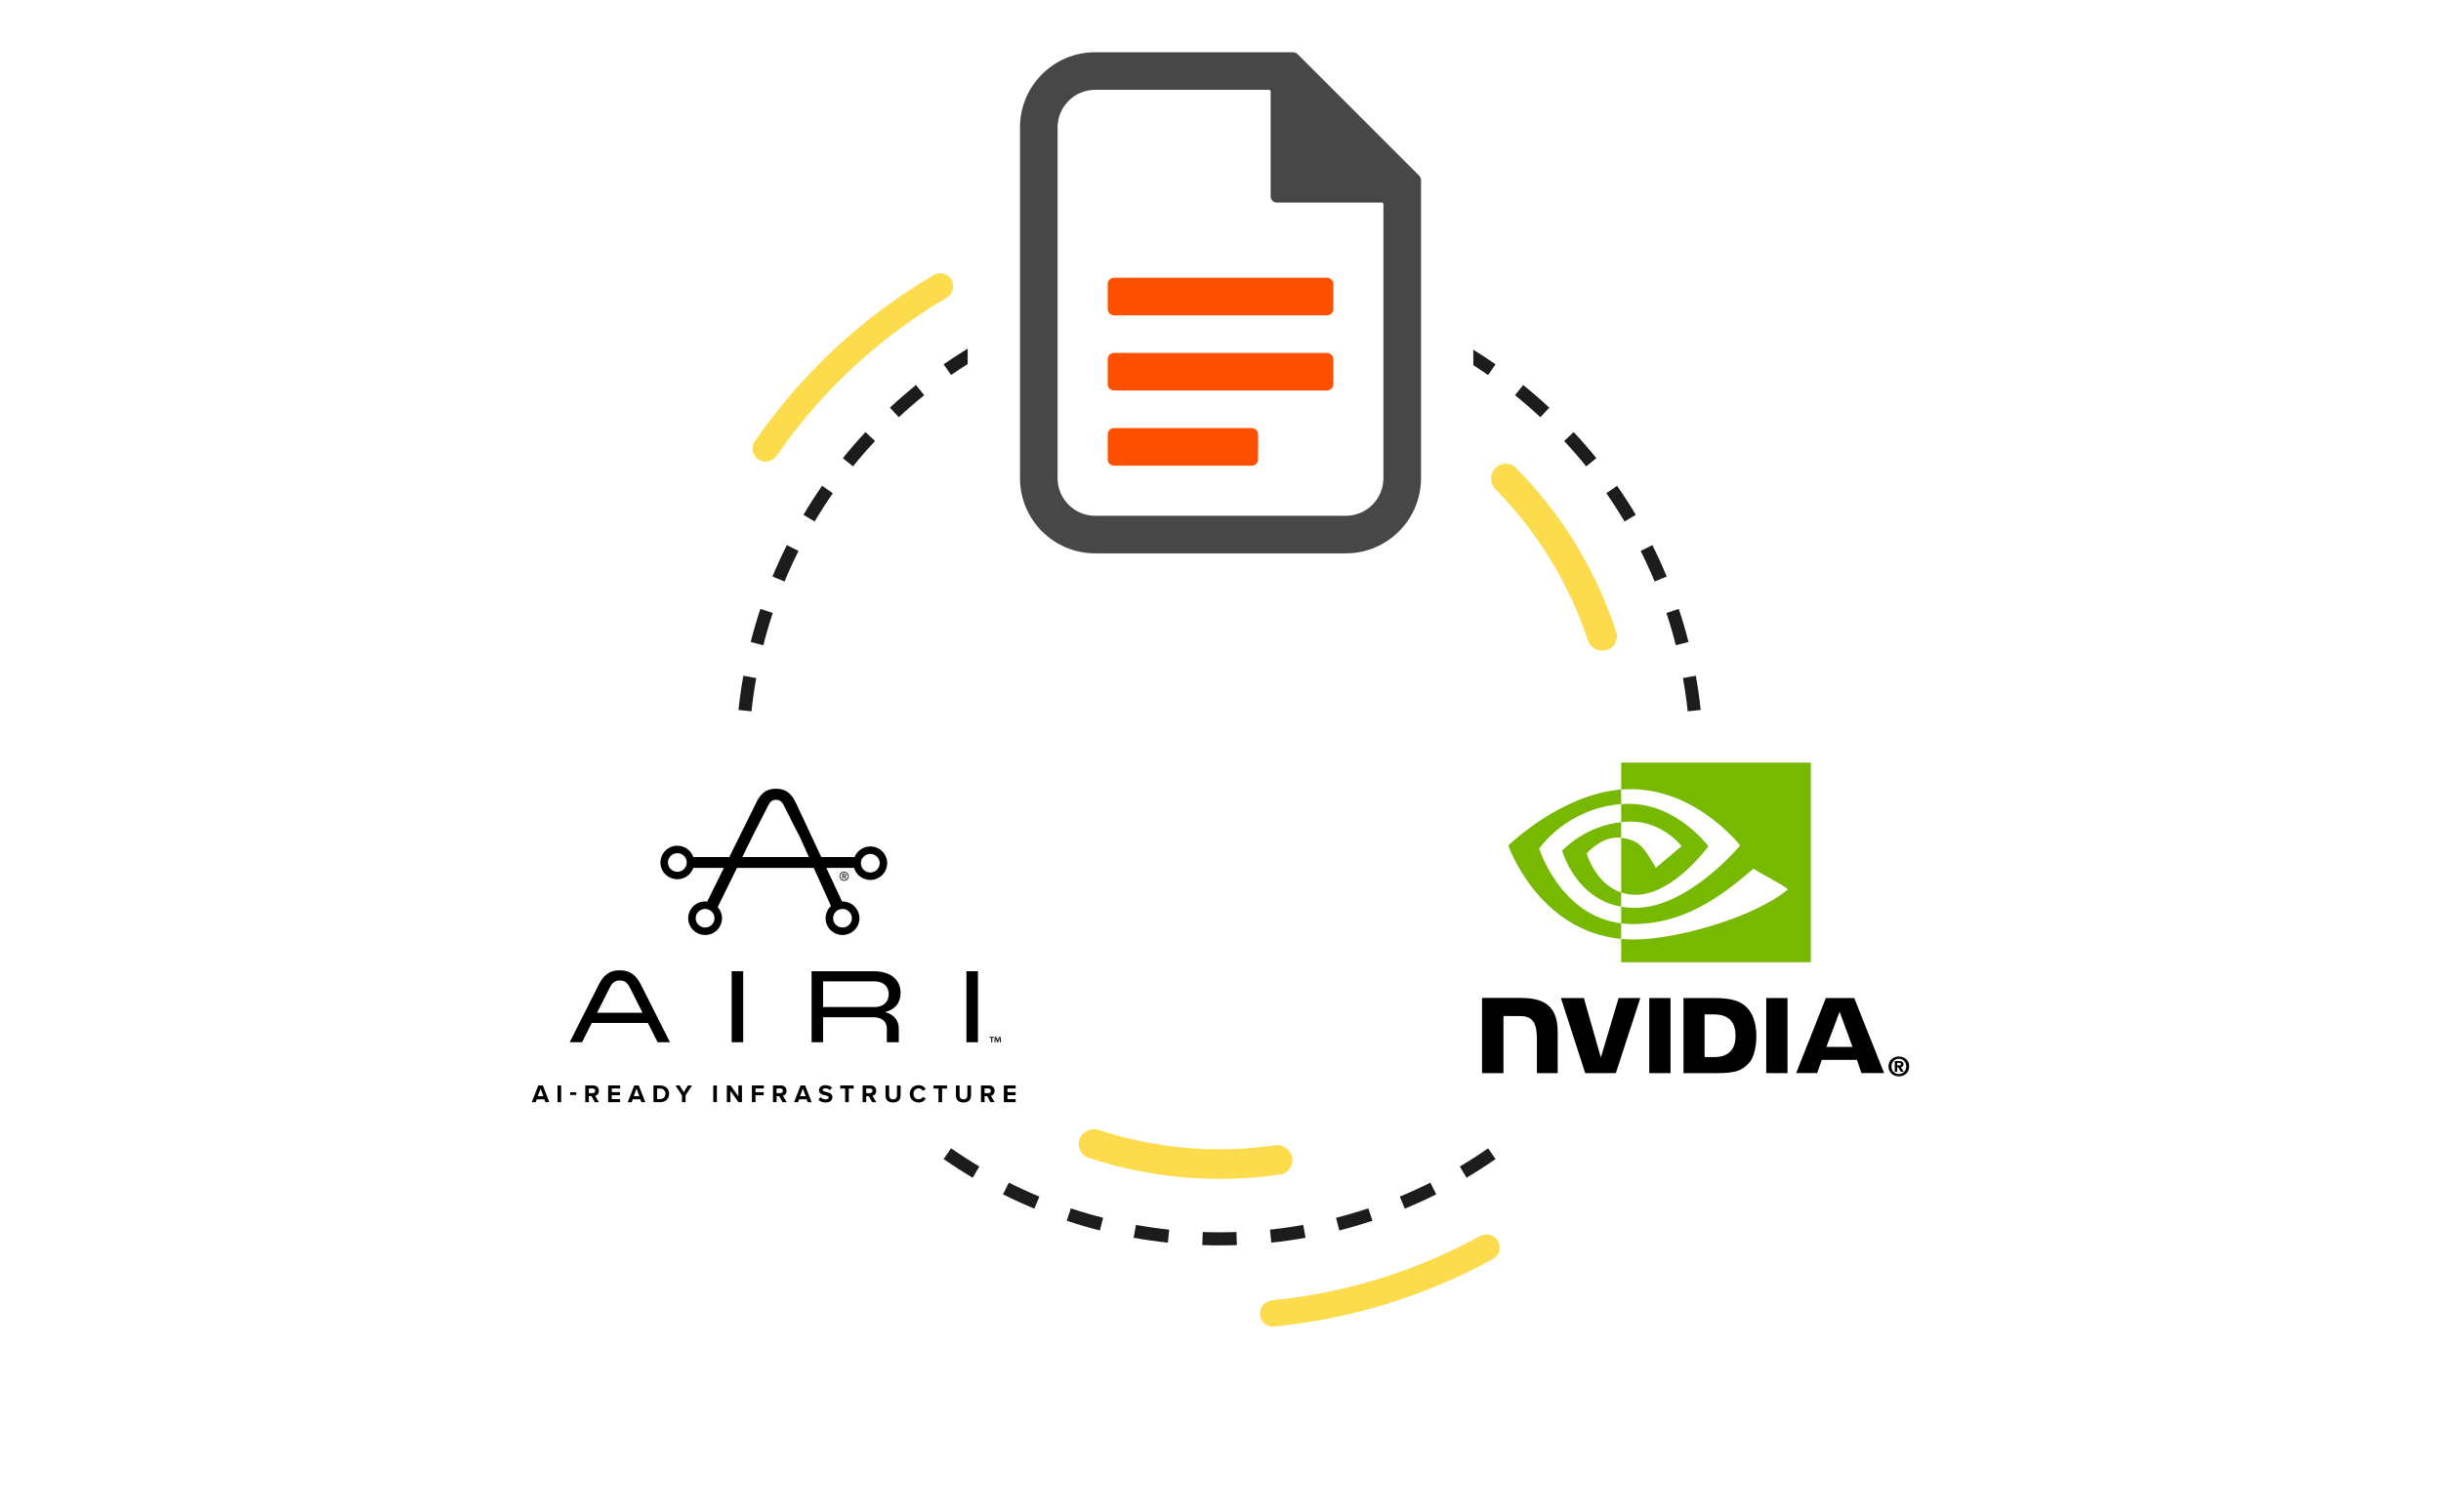 <svg width="560" height="347" viewBox="0 0 560 347" fill="none" xmlns="http://www.w3.org/2000/svg">
<g clip-path="url(#clip0_1407_50658)">
<path fill-rule="evenodd" clip-rule="evenodd" d="M222 80.001C220.122 81.148 218.282 82.349 216.48 83.603L217.337 84.834L218.194 86.065C219.443 85.196 220.712 84.353 222 83.535V80.001ZM338 83.8C339.145 84.535 340.275 85.29 341.39 86.065L342.246 84.834L343.103 83.603C341.435 82.442 339.733 81.326 338 80.257V83.8ZM390.166 162.92L388.674 163.079L387.183 163.237C386.909 160.664 386.545 158.117 386.094 155.601L387.571 155.336L389.047 155.071C389.511 157.658 389.885 160.275 390.166 162.92ZM387.371 147.33L385.917 147.7L384.463 148.07C383.826 145.568 383.102 143.1 382.294 140.67L383.717 140.197L385.14 139.723C385.971 142.221 386.716 144.758 387.371 147.33ZM382.37 132.3L380.985 132.875L379.599 133.449C378.612 131.068 377.541 128.73 376.392 126.438L377.733 125.766L379.074 125.093C380.255 127.449 381.355 129.852 382.37 132.3ZM375.27 118.142L373.981 118.908L372.691 119.675C371.375 117.462 369.983 115.3 368.517 113.192L369.748 112.336L370.979 111.479C372.486 113.645 373.918 115.867 375.27 118.142ZM366.226 105.139L365.058 106.081L363.891 107.022C362.276 105.02 360.59 103.077 358.838 101.197L359.936 100.174L361.034 99.152C362.834 101.084 364.566 103.081 366.226 105.139ZM355.43 93.548L354.408 94.646L353.385 95.744C351.505 93.992 349.562 92.306 347.56 90.691L348.501 89.524L349.443 88.356C351.501 90.016 353.498 91.748 355.43 93.548ZM210.14 88.356L211.082 89.524L212.024 90.691C210.022 92.306 208.079 93.992 206.198 95.744L205.176 94.646L204.153 93.548C206.086 91.748 208.083 90.016 210.14 88.356ZM198.55 99.152L199.647 100.174L200.745 101.197C198.993 103.077 197.308 105.02 195.693 107.022L194.525 106.081L193.358 105.139C195.018 103.081 196.75 101.084 198.55 99.152ZM188.604 111.479L189.835 112.336L191.067 113.192C189.601 115.3 188.208 117.462 186.892 119.675L185.603 118.908L184.314 118.142C185.666 115.867 187.097 113.645 188.604 111.479ZM180.51 125.093L181.851 125.766L183.191 126.438C182.042 128.73 180.972 131.068 179.984 133.449L178.599 132.875L177.213 132.3C178.228 129.852 179.328 127.449 180.51 125.093ZM174.443 139.723L175.867 140.197L177.29 140.67C176.482 143.1 175.757 145.568 175.12 148.07L173.667 147.7L172.213 147.33C172.868 144.758 173.612 142.221 174.443 139.723ZM170.536 155.071L172.013 155.336L173.489 155.601C173.038 158.117 172.674 160.664 172.401 163.237L170.909 163.079L169.417 162.92C169.699 160.275 170.073 157.658 170.536 155.071ZM216.48 265.978L217.337 264.747L218.194 263.515C220.301 264.981 222.463 266.374 224.676 267.69L223.91 268.979L223.143 270.269C220.869 268.916 218.646 267.485 216.48 265.978ZM230.095 274.072L230.767 272.731L231.44 271.391C233.731 272.54 236.07 273.61 238.451 274.598L237.876 275.983L237.302 277.369C234.854 276.354 232.45 275.254 230.095 274.072ZM244.725 280.139L245.198 278.716L245.672 277.292C248.101 278.101 250.569 278.825 253.072 279.462L252.702 280.915L252.332 282.369C249.759 281.714 247.222 280.97 244.725 280.139ZM260.073 284.046L260.338 282.569L260.602 281.093C263.118 281.544 265.665 281.908 268.239 282.181L268.08 283.673L267.922 285.165C265.277 284.883 262.659 284.509 260.073 284.046ZM275.822 285.722L275.875 284.223L275.928 282.724C277.21 282.769 278.498 282.792 279.792 282.792C281.085 282.792 282.373 282.769 283.656 282.724L283.708 284.223L283.761 285.722C282.444 285.768 281.12 285.792 279.792 285.792C278.463 285.792 277.14 285.768 275.822 285.722ZM291.662 285.165L291.503 283.673L291.345 282.181C293.918 281.908 296.465 281.544 298.981 281.093L299.246 282.569L299.511 284.046C296.924 284.509 294.307 284.883 291.662 285.165ZM307.252 282.369L306.882 280.915L306.512 279.462C309.014 278.825 311.482 278.101 313.912 277.292L314.385 278.716L314.859 280.139C312.361 280.97 309.824 281.714 307.252 282.369ZM322.282 277.369L321.707 275.983L321.133 274.598C323.514 273.61 325.852 272.54 328.144 271.391L328.816 272.731L329.489 274.072C327.133 275.254 324.73 276.354 322.282 277.369ZM336.44 270.269L335.674 268.979L334.907 267.69C337.12 266.374 339.282 264.981 341.39 263.515L342.246 264.747L343.103 265.978C340.937 267.485 338.715 268.916 336.44 270.269Z" fill="#1C1C1C"/>
<path d="M343.653 284.789C344.49 286.23 344.001 288.08 342.541 288.882C327.017 297.421 309.912 302.702 292.275 304.4C290.617 304.56 289.171 303.308 289.05 301.646C288.928 299.984 290.178 298.543 291.836 298.381C308.56 296.751 324.779 291.744 339.511 283.663C340.972 282.862 342.817 283.348 343.653 284.789Z" fill="#FCDC4D"/>
<path d="M343.005 107.47C344.29 106.101 346.445 106.029 347.767 107.362C358.269 117.949 366.153 130.843 370.79 145.015C371.374 146.8 370.327 148.686 368.523 149.206C366.72 149.726 364.842 148.683 364.254 146.9C359.961 133.901 352.725 122.067 343.111 112.321C341.792 110.985 341.72 108.838 343.005 107.47Z" fill="#FCDC4D"/>
<path d="M173.969 105.451C172.583 104.543 172.193 102.68 173.133 101.316C183.874 85.724 197.903 72.676 214.232 63.092C215.661 62.253 217.49 62.778 218.296 64.226C219.101 65.674 218.578 67.498 217.15 68.338C201.669 77.448 188.361 89.825 178.154 104.606C177.212 105.969 175.355 106.359 173.969 105.451Z" fill="#FCDC4D"/>
<path d="M296.413 265.63C296.751 267.476 295.529 269.253 293.671 269.526C278.917 271.687 263.861 270.373 249.705 265.687C247.923 265.097 247.027 263.135 247.679 261.375C248.332 259.615 250.286 258.724 252.07 259.309C265.078 263.575 278.897 264.782 292.447 262.834C294.305 262.567 296.075 263.783 296.413 265.63Z" fill="#FCDC4D"/>
<path fill-rule="evenodd" clip-rule="evenodd" d="M291.921 21.033C291.651 20.764 291.286 20.612 290.905 20.612H251.25C246.487 20.612 242.625 24.474 242.625 29.237V109.737C242.625 114.501 246.487 118.362 251.25 118.362H308.75C313.513 118.362 317.375 114.501 317.375 109.737V47.083C317.375 46.701 317.224 46.336 316.954 46.066L291.921 21.033ZM251.25 11.987C241.723 11.987 234 19.71 234 29.237V109.737C234 119.264 241.723 126.987 251.25 126.987H308.75C318.277 126.987 326 119.264 326 109.737V41.333C326 40.951 325.849 40.586 325.579 40.316L297.671 12.408C297.401 12.139 297.036 11.987 296.655 11.987H251.25Z" fill="#474747"/>
<path d="M291.5 15.458C291.5 14.177 293.048 13.536 293.954 14.441L323.546 44.033C324.452 44.939 323.81 46.487 322.53 46.487H292.938C292.144 46.487 291.5 45.843 291.5 45.05V15.458Z" fill="#474747"/>
<path d="M255.562 63.737C254.769 63.737 254.125 64.381 254.125 65.175V70.925C254.125 71.719 254.769 72.362 255.563 72.362H304.438C305.231 72.362 305.875 71.719 305.875 70.925V65.175C305.875 64.381 305.231 63.737 304.438 63.737H255.562Z" fill="#FE5000"/>
<path d="M254.125 82.425C254.125 81.631 254.769 80.987 255.562 80.987H304.438C305.231 80.987 305.875 81.631 305.875 82.425V88.175C305.875 88.969 305.231 89.612 304.438 89.612H255.563C254.769 89.612 254.125 88.969 254.125 88.175V82.425Z" fill="#FE5000"/>
<path d="M254.125 99.675C254.125 98.881 254.769 98.237 255.562 98.237H287.188C287.981 98.237 288.625 98.881 288.625 99.675V105.425C288.625 106.219 287.981 106.862 287.188 106.862H255.563C254.769 106.862 254.125 106.219 254.125 105.425V99.675Z" fill="#FE5000"/>
<g clip-path="url(#clip1_1407_50658)">
<g clip-path="url(#clip2_1407_50658)">
<path d="M153.704 239.178H150.866L148.63 234.746H135.765L133.529 239.178H130.692L137.305 226.072C138.363 223.951 139.637 222.664 142.186 222.664C144.736 222.664 146.01 223.951 147.091 226.072L153.704 239.178ZM144.495 226.621C143.99 225.62 143.364 225.001 142.187 225.001C141.009 225.001 140.407 225.62 139.903 226.621L136.969 232.411H147.405L144.496 226.621H144.495Z" fill="black"/>
<path d="M170.5 222.879V239.178H167.855V222.879H170.5Z" fill="black"/>
<path d="M186.189 222.879H200.377C204.392 222.879 206.605 224.833 206.605 227.86C206.605 230.195 205.282 231.672 203.069 232.244C205.209 232.864 206.195 234.269 206.195 236.057V239.178H203.454V236.008C203.454 234.698 202.612 233.434 200.28 233.434H188.835V239.178H186.189V222.878V222.879ZM200.569 231.1C203.069 231.1 203.887 229.48 203.887 228.145C203.887 226.811 203.093 225.214 200.569 225.214H188.835V231.1H200.569Z" fill="black"/>
<path d="M224.355 222.879V239.178H221.71V222.879H224.355Z" fill="black"/>
<path d="M199.654 194.242C198.017 194.242 196.618 195.252 196.048 196.676H188.407L182.537 184.122L182.533 184.114C181.58 182.245 180.448 181 178.022 181C175.442 181 174.339 182.497 173.532 184.116L167.306 196.675H159.059C158.535 195.165 157.091 194.075 155.391 194.075C153.25 194.075 151.51 195.8 151.51 197.921C151.51 200.043 153.251 201.768 155.391 201.768C157.091 201.768 158.535 200.678 159.059 199.168H166.071L162.237 206.901C162.082 206.882 161.924 206.869 161.762 206.869C159.622 206.869 157.881 208.594 157.881 210.715C157.881 212.837 159.622 214.561 161.762 214.561C163.902 214.561 165.644 212.837 165.644 210.715C165.644 209.733 165.267 208.838 164.654 208.157L169.073 199.167H186.693L190.632 207.913C189.876 208.615 189.401 209.609 189.401 210.714C189.401 212.835 191.142 214.561 193.282 214.561C195.422 214.561 197.164 212.836 197.164 210.714C197.164 208.593 195.422 206.868 193.282 206.868C193.246 206.868 193.211 206.873 193.175 206.873L189.571 199.166H195.93C196.403 200.763 197.891 201.933 199.654 201.933C201.794 201.933 203.535 200.208 203.535 198.086C203.535 195.965 201.794 194.24 199.654 194.24L199.654 194.242ZM155.392 200.057C154.203 200.057 153.237 199.099 153.237 197.921C153.237 196.744 154.203 195.786 155.392 195.786C156.58 195.786 157.546 196.744 157.546 197.921C157.546 199.098 156.58 200.057 155.392 200.057ZM161.763 212.85C160.575 212.85 159.609 211.892 159.609 210.715C159.609 209.538 160.575 208.58 161.763 208.58C162.952 208.58 163.918 209.538 163.918 210.715C163.918 211.892 162.952 212.85 161.763 212.85ZM193.284 208.58C194.472 208.58 195.438 209.538 195.438 210.715C195.438 211.892 194.472 212.85 193.284 212.85C192.095 212.85 191.129 211.892 191.129 210.715C191.129 209.538 192.095 208.58 193.284 208.58ZM170.299 196.676L172.638 191.919L176.253 184.817C176.711 183.909 177.223 183.539 178.023 183.539C178.823 183.539 179.351 183.898 179.815 184.817L182.359 189.879L183.424 191.906L185.572 196.675H170.299V196.676ZM199.654 200.223C198.466 200.223 197.5 199.265 197.5 198.088C197.5 196.911 198.466 195.953 199.654 195.953C200.843 195.953 201.809 196.911 201.809 198.088C201.809 199.265 200.843 200.223 199.654 200.223Z" fill="black"/>
<path d="M124.885 252.269H123.151L122.907 252.931H122L123.501 249.087H124.536L126.03 252.931H125.129L124.884 252.269H124.885ZM123.373 251.559H124.658L124.018 249.796L123.373 251.559Z" fill="black"/>
<path d="M127.904 249.086H128.73V252.93H127.904V249.086Z" fill="black"/>
<path d="M130.801 250.655H132.197V251.277H130.801V250.655Z" fill="black"/>
<path d="M135.699 251.553H135.094V252.93H134.269V249.086H136.083C136.891 249.086 137.386 249.611 137.386 250.325C137.386 251.04 136.955 251.368 136.537 251.466L137.409 252.93H136.461L135.699 251.553ZM135.96 249.79H135.094V250.85H135.96C136.292 250.85 136.542 250.642 136.542 250.32C136.542 249.997 136.292 249.79 135.96 249.79Z" fill="black"/>
<path d="M139.521 249.086H142.266V249.79H140.347V250.626H142.225V251.329H140.347V252.222H142.266V252.931H139.521V249.087V249.086Z" fill="black"/>
<path d="M146.896 252.269H145.163L144.919 252.931H144.011L145.512 249.087H146.547L148.041 252.931H147.14L146.895 252.269H146.896ZM145.384 251.559H146.669L146.029 249.796L145.384 251.559Z" fill="black"/>
<path d="M149.916 249.086H151.446C152.661 249.086 153.505 249.853 153.505 251.011C153.505 252.17 152.662 252.931 151.446 252.931H149.916V249.087V249.086ZM151.446 252.211C152.214 252.211 152.661 251.663 152.661 251.011C152.661 250.36 152.243 249.807 151.446 249.807H150.742V252.211H151.446Z" fill="black"/>
<path d="M156.454 251.358L154.959 249.087H155.902L156.867 250.632L157.821 249.087H158.764L157.281 251.358V252.931H156.455V251.358H156.454Z" fill="black"/>
<path d="M163.638 249.086H164.464V252.93H163.638V249.086Z" fill="black"/>
<path d="M167.571 250.349V252.931H166.745V249.087H167.594L169.391 251.577V249.087H170.217V252.931H169.421L167.571 250.349H167.571Z" fill="black"/>
<path d="M172.498 249.086H175.243V249.79H173.324V250.626H175.203V251.329H173.324V252.931H172.498V249.087V249.086Z" fill="black"/>
<path d="M178.763 251.553H178.158V252.93H177.332V249.086H179.147C179.955 249.086 180.449 249.611 180.449 250.325C180.449 251.04 180.019 251.368 179.6 251.466L180.472 252.93H179.524L178.763 251.553ZM179.024 249.79H178.157V250.85H179.024C179.356 250.85 179.605 250.642 179.605 250.32C179.605 249.997 179.356 249.79 179.024 249.79Z" fill="black"/>
<path d="M185.057 252.269H183.324L183.08 252.931H182.172L183.673 249.087H184.707L186.202 252.931H185.3L185.056 252.269H185.057ZM183.545 251.559H184.83L184.19 249.796L183.545 251.559Z" fill="black"/>
<path d="M188.222 251.767C188.495 252.049 188.919 252.285 189.455 252.285C189.908 252.285 190.129 252.072 190.129 251.853C190.129 251.565 189.792 251.467 189.344 251.363C188.71 251.219 187.896 251.046 187.896 250.187C187.896 249.547 188.454 249.028 189.367 249.028C189.984 249.028 190.496 249.213 190.88 249.564L190.42 250.163C190.106 249.875 189.687 249.742 189.31 249.742C188.932 249.742 188.74 249.903 188.74 250.134C188.74 250.393 189.065 250.474 189.513 250.578C190.153 250.723 190.967 250.913 190.967 251.766C190.967 252.469 190.461 252.999 189.414 252.999C188.67 252.999 188.134 252.752 187.768 252.389L188.222 251.766V251.767Z" fill="black"/>
<path d="M193.893 249.807H192.759V249.086H195.853V249.807H194.724V252.931H193.893V249.807Z" fill="black"/>
<path d="M199.326 251.553H198.721V252.93H197.896V249.086H199.71C200.518 249.086 201.013 249.611 201.013 250.325C201.013 251.04 200.582 251.368 200.164 251.466L201.036 252.93H200.088L199.326 251.553ZM199.587 249.79H198.721V250.85H199.587C199.919 250.85 200.169 250.642 200.169 250.32C200.169 249.997 199.919 249.79 199.587 249.79Z" fill="black"/>
<path d="M203.148 249.086H203.985V251.369C203.985 251.905 204.282 252.274 204.887 252.274C205.492 252.274 205.777 251.905 205.777 251.369V249.086H206.614V251.392C206.614 252.349 206.061 253 204.887 253C203.712 253 203.148 252.343 203.148 251.397V249.086Z" fill="black"/>
<path d="M208.71 251.012C208.71 249.83 209.611 249.023 210.746 249.023C211.63 249.023 212.125 249.484 212.398 249.962L211.688 250.308C211.525 249.997 211.176 249.749 210.746 249.749C210.071 249.749 209.559 250.285 209.559 251.012C209.559 251.738 210.071 252.274 210.746 252.274C211.176 252.274 211.525 252.032 211.688 251.715L212.398 252.055C212.119 252.534 211.63 253.001 210.746 253.001C209.611 253.001 208.71 252.194 208.71 251.012V251.012Z" fill="black"/>
<path d="M215.3 249.807H214.166V249.086H217.26V249.807H216.132V252.931H215.3V249.807Z" fill="black"/>
<path d="M219.303 249.086H220.14V251.369C220.14 251.905 220.437 252.274 221.042 252.274C221.646 252.274 221.932 251.905 221.932 251.369V249.086H222.769V251.392C222.769 252.349 222.217 253 221.042 253C219.866 253 219.303 252.343 219.303 251.397V249.086Z" fill="black"/>
<path d="M226.48 251.553H225.876V252.93H225.05V249.086H226.864C227.673 249.086 228.167 249.611 228.167 250.325C228.167 251.04 227.737 251.368 227.318 251.466L228.19 252.93H227.242L226.48 251.553ZM226.742 249.79H225.875V250.85H226.742C227.073 250.85 227.323 250.642 227.323 250.32C227.323 249.997 227.073 249.79 226.742 249.79Z" fill="black"/>
<path d="M230.302 249.086H233.048V249.79H231.128V250.626H233.007V251.329H231.128V252.222H233.048V252.931H230.302V249.087V249.086Z" fill="black"/>
<path d="M193.639 202.137C193.051 202.137 192.574 201.664 192.574 201.081C192.574 200.499 193.051 200.026 193.639 200.026C194.226 200.026 194.704 200.494 194.704 201.081C194.704 201.669 194.232 202.137 193.639 202.137ZM193.639 200.2C193.147 200.2 192.75 200.588 192.75 201.081C192.75 201.574 193.146 201.962 193.639 201.962C194.131 201.962 194.528 201.564 194.528 201.081C194.528 200.598 194.131 200.2 193.639 200.2ZM193.925 201.689L193.609 201.211H193.413V201.689H193.227V200.479H193.724C193.93 200.479 194.136 200.624 194.136 200.847C194.136 201.116 193.895 201.206 193.825 201.206L194.151 201.689H193.925ZM193.724 200.633H193.413V201.052H193.724C193.83 201.052 193.946 200.972 193.946 200.847C193.946 200.713 193.83 200.633 193.724 200.633Z" fill="black"/>
<path d="M228.045 237.942V238.147H227.645V239.179H227.398V238.147H226.998V237.942H228.044H228.045ZM229.393 239.178L229.348 238.451C229.343 238.355 229.343 238.237 229.339 238.105H229.325C229.292 238.215 229.256 238.36 229.219 238.474L228.994 239.16H228.737L228.512 238.455C228.489 238.36 228.452 238.215 228.425 238.105H228.411C228.411 238.219 228.406 238.337 228.402 238.451L228.356 239.178H228.118L228.21 237.942H228.581L228.797 238.546C228.825 238.642 228.847 238.733 228.88 238.86H228.884C228.917 238.747 228.944 238.642 228.971 238.551L229.187 237.942H229.545L229.642 239.178H229.394H229.393Z" fill="black"/>
</g>
</g>
<g clip-path="url(#clip3_1407_50658)">
<path d="M437.316 244.722C437.316 245.771 436.544 246.475 435.63 246.475V246.469C434.69 246.475 433.932 245.771 433.932 244.722C433.932 243.674 434.69 242.971 435.63 242.971C436.544 242.971 437.316 243.673 437.316 244.722ZM438 244.722C438 243.282 436.879 242.446 435.63 242.446C434.372 242.446 433.251 243.282 433.251 244.722C433.251 246.161 434.372 247 435.63 247C436.879 247 438 246.161 438 244.722ZM435.237 244.914H435.49L436.078 245.945H436.724L436.073 244.871C436.409 244.847 436.686 244.687 436.686 244.235C436.686 243.673 436.298 243.493 435.641 243.493H434.689V245.945H435.236V244.914M435.237 244.499V243.909H435.617C435.824 243.909 436.106 243.926 436.106 244.177C436.106 244.451 435.96 244.499 435.716 244.499H435.237Z" fill="black"/>
<path d="M422.039 232.179L424.994 240.246H418.992L422.039 232.179ZM418.874 229.038L412.064 246.255H416.873L417.95 243.213H426.009L427.029 246.255H432.249L425.388 229.036L418.874 229.038ZM405.202 246.261H410.081V229.033L405.201 229.032L405.202 246.261ZM371.332 229.032L367.262 242.686L363.363 229.033L358.098 229.032L363.667 246.261H370.696L376.31 229.032H371.332ZM391.053 232.783H393.15C396.192 232.783 398.16 234.146 398.16 237.683C398.16 241.22 396.192 242.583 393.15 242.583H391.053V232.783ZM386.215 229.032V246.261H394.125C398.339 246.261 399.715 245.562 401.203 243.994C402.254 242.893 402.933 240.477 402.933 237.836C402.933 235.413 402.358 233.254 401.355 231.909C399.548 229.502 396.945 229.032 393.06 229.032H386.215ZM340 229.008V246.261H344.92V233.161L348.732 233.162C349.995 233.162 350.894 233.476 351.502 234.124C352.273 234.943 352.588 236.266 352.588 238.685V246.261H357.356V236.729C357.356 229.925 353.01 229.008 348.757 229.008H340ZM378.363 229.032L378.365 246.261H383.242V229.032H378.363Z" fill="black"/>
<path d="M353.112 194.727C353.112 194.727 359.387 185.489 371.916 184.533V181.182C358.038 182.294 346.021 194.021 346.021 194.021C346.021 194.021 352.827 213.654 371.916 215.452V211.889C357.908 210.131 353.112 194.727 353.112 194.727ZM371.916 204.805V208.067C361.329 206.184 358.39 195.203 358.39 195.203C358.39 195.203 363.473 189.584 371.916 188.673V192.253C371.909 192.253 371.905 192.251 371.9 192.251C367.469 191.72 364.007 195.851 364.007 195.851C364.007 195.851 365.947 202.804 371.916 204.805ZM371.916 175V181.182C372.323 181.15 372.731 181.124 373.14 181.11C388.917 180.579 399.197 194.021 399.197 194.021C399.197 194.021 387.39 208.346 375.09 208.346C373.962 208.346 372.907 208.242 371.916 208.067V211.889C372.763 211.997 373.642 212.06 374.559 212.06C386.006 212.06 394.284 206.227 402.299 199.323C403.628 200.385 409.069 202.969 410.187 204.1C402.566 210.467 384.804 215.599 374.735 215.599C373.764 215.599 372.832 215.54 371.916 215.452V220.823H415.423V175H371.916ZM371.916 188.673V184.533C372.319 184.505 372.725 184.484 373.14 184.47C384.485 184.115 391.929 194.199 391.929 194.199C391.929 194.199 383.889 205.339 375.269 205.339C374.029 205.339 372.917 205.14 371.916 204.805V192.253C376.333 192.785 377.221 194.732 379.877 199.149L385.782 194.18C385.782 194.18 381.471 188.539 374.204 188.539C373.414 188.538 372.658 188.594 371.916 188.673Z" fill="#77B900"/>
</g>
</g>
<defs>
<clipPath id="clip0_1407_50658">
<rect width="560" height="346.106" fill="white"/>
</clipPath>
<clipPath id="clip1_1407_50658">
<rect width="111" height="72" fill="white" transform="translate(122 181)"/>
</clipPath>
<clipPath id="clip2_1407_50658">
<rect width="111.048" height="72" fill="white" transform="translate(122 181)"/>
</clipPath>
<clipPath id="clip3_1407_50658">
<rect width="98" height="72" fill="white" transform="translate(340 175)"/>
</clipPath>
</defs>
</svg>
